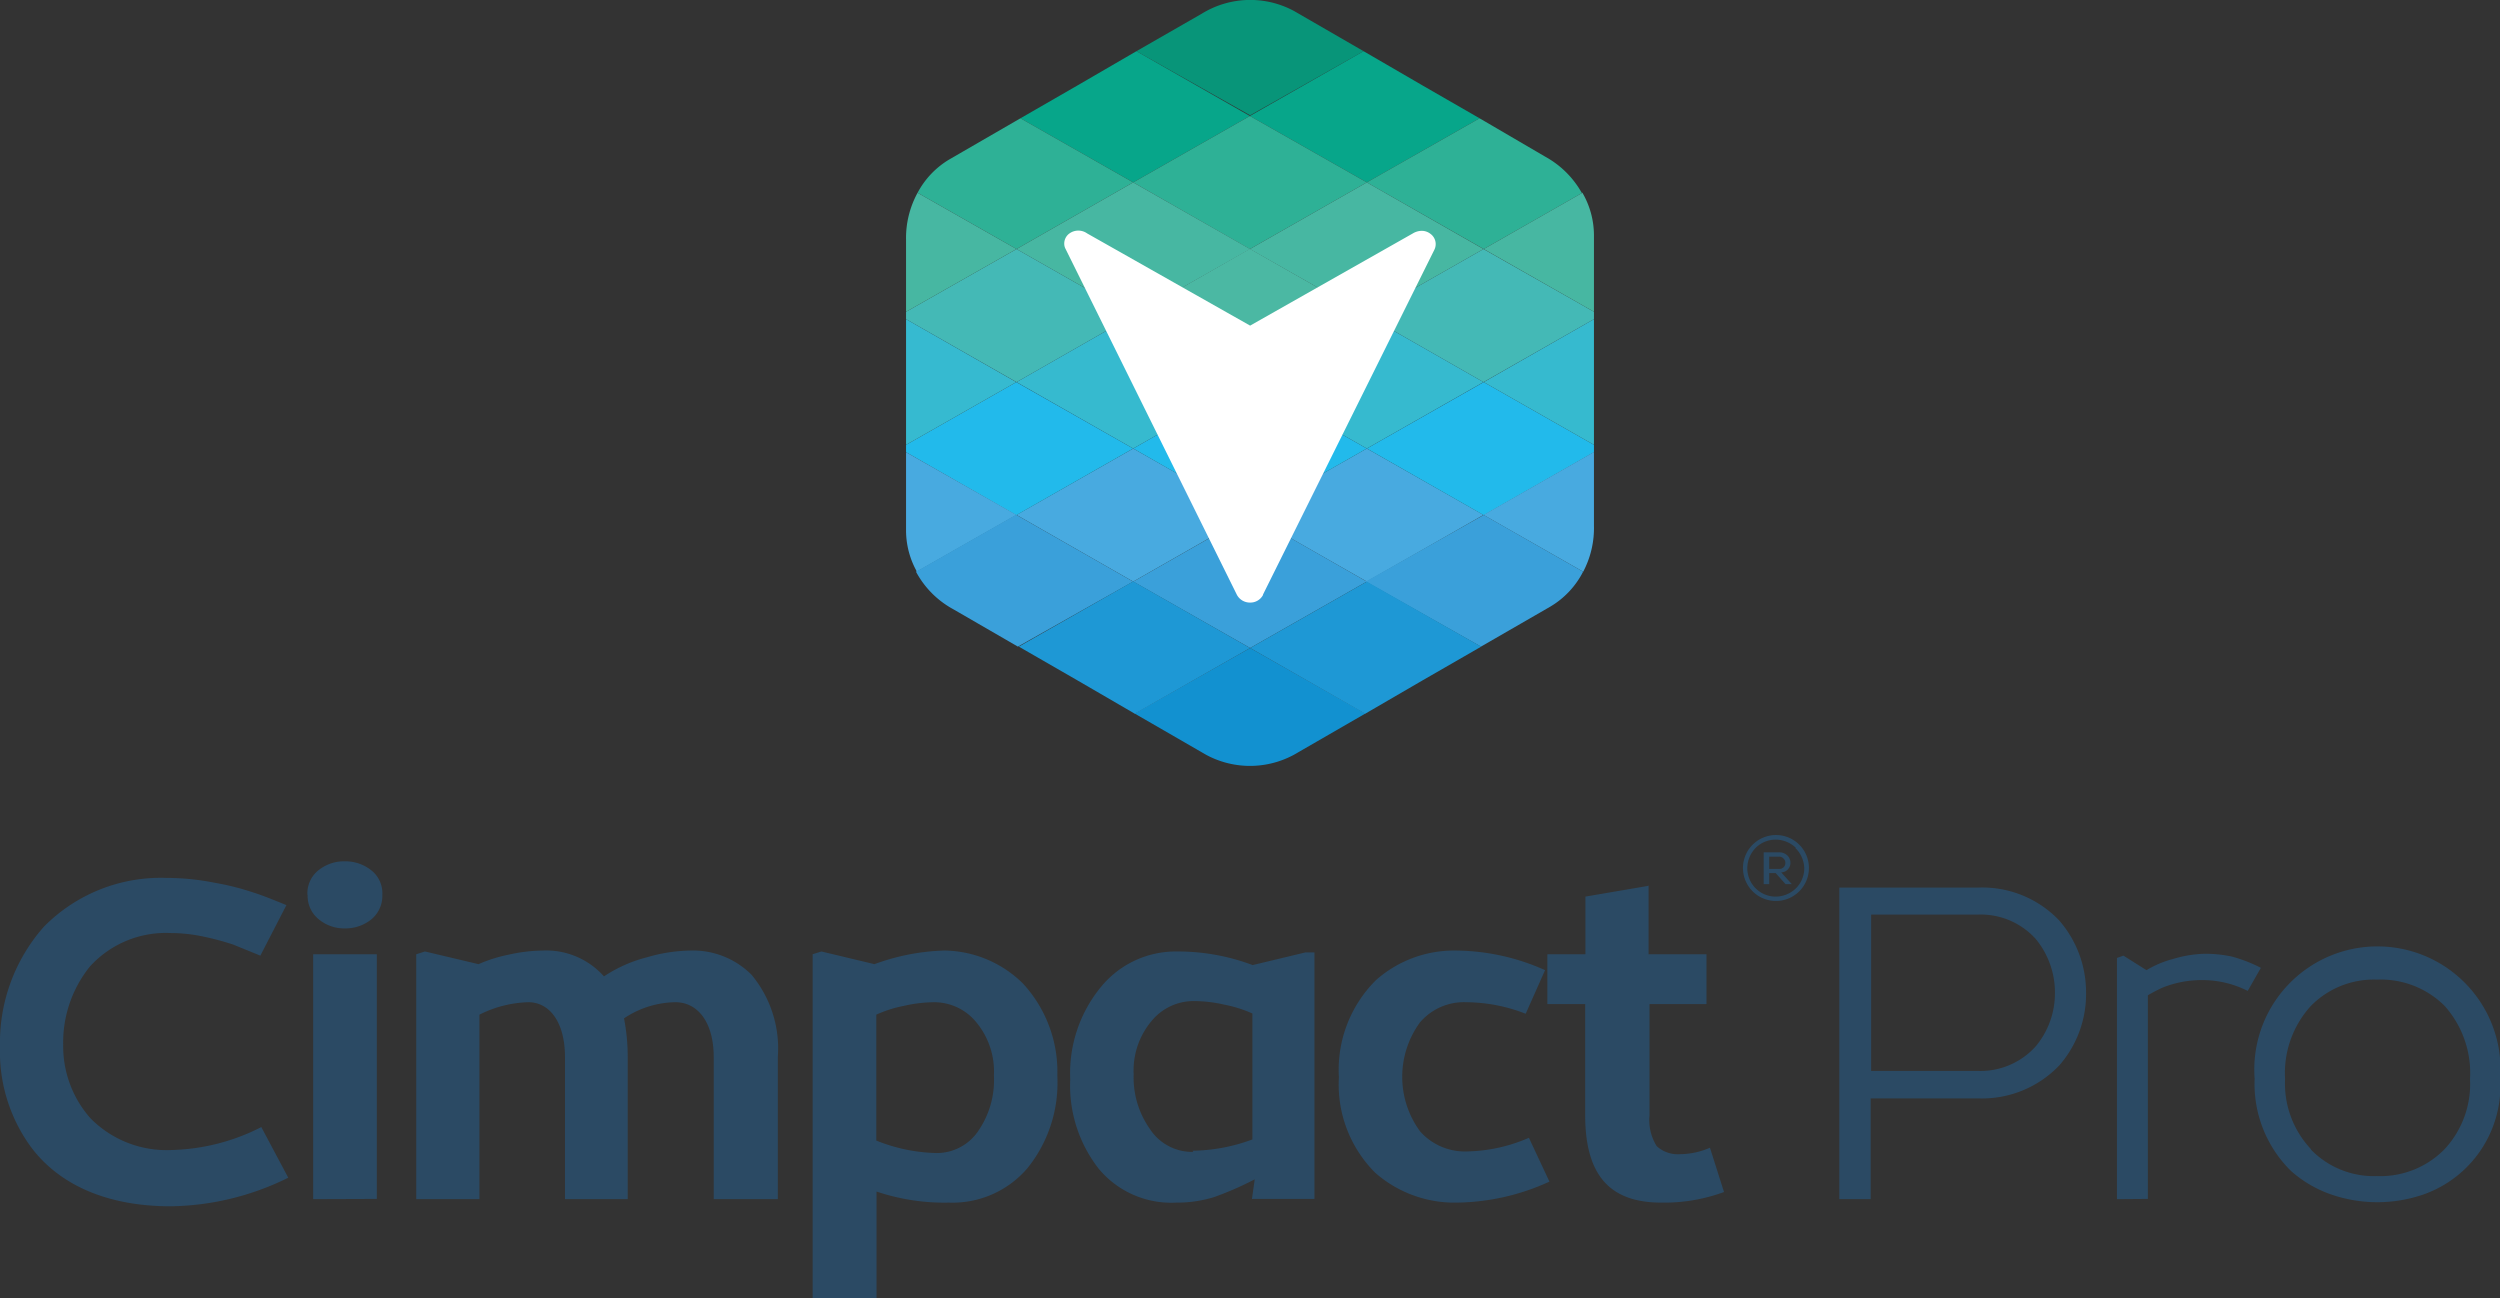 <svg xmlns="http://www.w3.org/2000/svg" viewBox="0 0 108.41 56.3"><rect x="0" y="0" width="108.41" height="56.3" fill="#333333" stroke="none"/><defs><style>.cls-1{fill:#2b4a64;}.cls-2{fill:#089579;}.cls-10,.cls-11,.cls-12,.cls-13,.cls-14,.cls-15,.cls-2,.cls-3,.cls-4,.cls-6,.cls-7,.cls-8,.cls-9{fill-rule:evenodd;}.cls-3{fill:#07a68a;}.cls-4{fill:#2eb196;}.cls-5{fill:none;}.cls-6{fill:#47b7a2;}.cls-7{fill:#44b9b6;}.cls-8{fill:#4bb8a3;}.cls-9{fill:#36bacf;}.cls-10{fill:#48aae0;}.cls-11{fill:#22baeb;}.cls-12{fill:#3aa0da;}.cls-13{fill:#1291d0;}.cls-14{fill:#1e98d5;}.cls-15{fill:#36bad0;}.cls-16{fill:#fff;}</style></defs><g id="Layer_2" data-name="Layer 2"><g id="Layer_1-2" data-name="Layer 1"><path class="cls-1" d="M11.34,48.87a9,9,0,0,1-3.92,1,4.63,4.63,0,0,1-3.5-1.38A4.72,4.72,0,0,1,2.74,45.3,5.25,5.25,0,0,1,3.9,41.91a4.45,4.45,0,0,1,3.49-1.45,7,7,0,0,1,1.46.16,12,12,0,0,1,1.26.34l1.18.48,1.13-2.19c-.54-.22-1-.41-1.44-.55a11.47,11.47,0,0,0-1.67-.42,10.71,10.71,0,0,0-2.08-.21A7.12,7.12,0,0,0,1.9,40.19,7.59,7.59,0,0,0,0,45.4a7,7,0,0,0,1.11,4c1.1,1.73,3.17,2.9,6.26,2.91a11.81,11.81,0,0,0,5.13-1.24l-1.16-2.18Zm2-10.07a1.3,1.3,0,0,0,.49,1.07,1.72,1.72,0,0,0,1.13.39,1.79,1.79,0,0,0,1.14-.39,1.32,1.32,0,0,0,.48-1.07,1.26,1.26,0,0,0-.48-1.06,1.8,1.8,0,0,0-1.15-.39,1.77,1.77,0,0,0-1.13.38A1.28,1.28,0,0,0,13.33,38.8Zm3,13.19V41.38H13.58V52ZM29.92,41.22a7,7,0,0,0-1.86.29,6.1,6.1,0,0,0-1.87.83,3.35,3.35,0,0,0-2.66-1.12,7,7,0,0,0-1.48.18,6.27,6.27,0,0,0-1.3.41l-2.32-.55-.38.12V52h2.74V44a5,5,0,0,1,2.12-.54c.9,0,1.59.83,1.59,2.39V52h2.72V45.83a8.69,8.69,0,0,0-.16-1.67,4.09,4.09,0,0,1,2.23-.7c.94,0,1.66.83,1.66,2.39V52h2.78V45.83a5,5,0,0,0-1.14-3.56,3.59,3.59,0,0,0-2.67-1.05Zm11,0a9.52,9.52,0,0,0-3,.59l-2.3-.55-.38.12V56.3h2.77V51.67a9.21,9.21,0,0,0,3.14.48,4.27,4.27,0,0,0,3.41-1.5,5.9,5.9,0,0,0,1.29-4,5.64,5.64,0,0,0-1.49-4A4.93,4.93,0,0,0,41,41.22Zm-.41,2.24a2.36,2.36,0,0,1,1.81.85,3.35,3.35,0,0,1,.78,2.33A3.88,3.88,0,0,1,42.45,49a2.17,2.17,0,0,1-1.87,1A7.41,7.41,0,0,1,38,49.46V46.6c0-1.1,0-2,0-2.6a5.21,5.21,0,0,1,1.19-.38,6,6,0,0,1,1.35-.16ZM51,52.15a5.39,5.39,0,0,0,1.65-.24,13.75,13.75,0,0,0,1.76-.77l-.12.85H57V41.3l-.39,0-2.29.55a9.19,9.19,0,0,0-3.28-.59,4.19,4.19,0,0,0-3.3,1.54,5.88,5.88,0,0,0-1.33,4,5.85,5.85,0,0,0,1.25,3.9A4.09,4.09,0,0,0,51,52.15Zm.74-2.2a2.18,2.18,0,0,1-1.88-1,3.86,3.86,0,0,1-.7-2.36,3.34,3.34,0,0,1,.78-2.32,2.36,2.36,0,0,1,1.82-.86,6,6,0,0,1,1.35.16,5.48,5.48,0,0,1,1.2.38c0,.64,0,1.5,0,2.6v2.86a7.69,7.69,0,0,1-2.59.49Zm14.58-.62a7,7,0,0,1-2.67.6,2.6,2.6,0,0,1-2.07-.87,4,4,0,0,1,0-4.73,2.51,2.51,0,0,1,2-.87,7.19,7.19,0,0,1,2.58.5L67,42.07a9.59,9.59,0,0,0-3.89-.85,5.1,5.1,0,0,0-3.44,1.28,5.48,5.48,0,0,0-1.61,4.22,5.4,5.4,0,0,0,1.58,4.14,5.21,5.21,0,0,0,3.55,1.29,9.91,9.91,0,0,0,4-.91l-.89-1.9Zm5.18-10.92-2.75.47v2.5H67.1v2.16h1.64v4.82c0,2.65,1.11,3.79,3.3,3.79a7.48,7.48,0,0,0,2.72-.46l-.61-1.92a3.32,3.32,0,0,1-1.31.28,1.35,1.35,0,0,1-1-.35,2.13,2.13,0,0,1-.31-1.34V43.54H74V41.38H71.49v-3Zm9.64,9.22h4.63A4.63,4.63,0,0,0,89.3,46.2a4.7,4.7,0,0,0,1.16-3.15,4.75,4.75,0,0,0-1.16-3.13,4.6,4.6,0,0,0-3.54-1.43h-6V52h1.36V47.63Zm0-1.19V39.66h4.63a3.21,3.21,0,0,1,2.51,1.06,3.64,3.64,0,0,1,.83,2.34,3.58,3.58,0,0,1-.83,2.31,3.22,3.22,0,0,1-2.51,1.07Zm12,5.55V43.16a6.7,6.7,0,0,1,.63-.33,4.58,4.58,0,0,1,1.7-.33,4.37,4.37,0,0,1,2,.47l.57-1a6.29,6.29,0,0,0-1.26-.49,5.51,5.51,0,0,0-1.19-.12,5.1,5.1,0,0,0-1.34.22,4.37,4.37,0,0,0-1.17.49l-1-.63-.28.1V52Zm12-.21a5,5,0,0,0,3.28-5,5.34,5.34,0,1,0-10.65,0,5.29,5.29,0,0,0,1.58,4,5.17,5.17,0,0,0,1.69,1,6.14,6.14,0,0,0,4.1,0Zm-4.92-1.94a4.15,4.15,0,0,1-1.13-3.05,4.32,4.32,0,0,1,1.12-3.17,3.83,3.83,0,0,1,2.87-1.14A3.93,3.93,0,0,1,106,43.61a4.37,4.37,0,0,1,1.11,3.18A4.15,4.15,0,0,1,106,49.84,3.9,3.9,0,0,1,103.07,51a3.81,3.81,0,0,1-2.86-1.15Z"/><path class="cls-1" d="M77,36.21a1.43,1.43,0,1,1-1,.42A1.44,1.44,0,0,1,77,36.21Zm-.28,2.13v-.48H77l.43.48h.27l-.46-.51a.41.41,0,0,0,.4-.43.43.43,0,0,0-.13-.3.51.51,0,0,0-.38-.14h-.65v1.38Zm0-1.19h.42a.23.23,0,0,1,.2.08.25.25,0,0,1,.08.17.26.26,0,0,1-.29.28h-.41v-.53Zm1.16-.38a1.27,1.27,0,0,0-.88-.36,1.23,1.23,0,0,0-.87.36,1.27,1.27,0,0,0-.36.88A1.23,1.23,0,0,0,77,38.88a1.27,1.27,0,0,0,.88-.36,1.23,1.23,0,0,0,.36-.87A1.27,1.27,0,0,0,77.85,36.77Z"/><path class="cls-2" d="M59.13,2.22,54.21,5,49.28,2.22,52.12.59a4,4,0,0,1,4-.11Z"/><polygon class="cls-3" points="64.16 5.13 59.27 7.91 54.2 5.03 59.13 2.22 61.66 3.69 64.16 5.13"/><path class="cls-4" d="M68.62,8.36,64.34,10.8,59.27,7.91l4.89-2.78L67,6.79a4.06,4.06,0,0,1,1.59,1.57Z"/><polygon class="cls-3" points="49.28 2.22 54.2 5.03 49.14 7.91 44.25 5.13 46.75 3.69 49.28 2.22"/><path class="cls-4" d="M44.25,5.13l4.89,2.78L44.08,10.8,39.79,8.36a3.7,3.7,0,0,1,1.4-1.46l3.06-1.77Z"/><polygon class="cls-5" points="54.2 5.03 59.27 7.91 54.2 10.8 49.14 7.91 54.2 5.03"/><polygon class="cls-4" points="54.2 5.03 59.27 7.91 54.2 10.8 49.14 7.91 54.2 5.03"/><polygon class="cls-6" points="59.27 7.91 64.33 10.8 59.27 13.68 54.2 10.8 59.27 7.91"/><polygon class="cls-7" points="64.33 10.8 69.12 13.52 69.12 13.84 64.33 16.57 59.27 13.68 64.33 10.8"/><polygon class="cls-6" points="49.14 7.91 54.21 10.8 49.14 13.68 44.08 10.8 49.14 7.91"/><polygon class="cls-7" points="44.08 10.8 49.14 13.68 44.08 16.57 39.29 13.84 39.29 13.52 44.08 10.8"/><polygon class="cls-5" points="54.2 10.8 59.27 13.68 54.2 16.57 49.14 13.68 54.2 10.8"/><polygon class="cls-8" points="54.2 10.79 59.27 13.68 54.2 16.57 49.14 13.68 54.2 10.79"/><polygon class="cls-5" points="54.2 16.56 59.27 19.45 54.2 22.33 49.14 19.45 54.2 16.56"/><polygon class="cls-5" points="54.2 22.33 59.27 25.21 54.2 28.1 49.14 25.21 54.2 22.33"/><polygon class="cls-9" points="59.27 13.68 64.33 16.57 59.27 19.45 54.2 16.57 59.27 13.68"/><polygon class="cls-10" points="59.27 19.45 64.33 22.33 59.27 25.22 54.2 22.33 59.27 19.45"/><polygon class="cls-11" points="64.34 16.57 69.12 19.29 69.12 19.61 64.34 22.34 59.27 19.45 64.34 16.57"/><polygon class="cls-9" points="49.14 13.68 54.2 16.57 49.14 19.45 44.08 16.57 49.14 13.68"/><polygon class="cls-10" points="49.14 19.45 54.2 22.33 49.14 25.22 44.08 22.33 49.14 19.45"/><polygon class="cls-11" points="44.07 16.57 49.14 19.45 44.07 22.34 39.29 19.61 39.29 19.29 44.07 16.57"/><polygon class="cls-11" points="54.2 16.57 59.27 19.45 54.2 22.34 49.14 19.45 54.2 16.57"/><polygon class="cls-12" points="54.21 22.33 59.27 25.22 54.21 28.1 49.14 25.22 54.21 22.33"/><path class="cls-6" d="M39.79,8.36l4.29,2.44-4.79,2.72V10.4A4.08,4.08,0,0,1,39.79,8.36Z"/><path class="cls-6" d="M69.12,13.52,64.34,10.8l4.28-2.44a3.68,3.68,0,0,1,.5,1.82Z"/><path class="cls-10" d="M39.29,19.61l4.79,2.72-4.32,2.46A3.67,3.67,0,0,1,39.29,23V19.61Z"/><path class="cls-10" d="M68.65,24.79l-4.32-2.46,4.79-2.73v3.2a4.07,4.07,0,0,1-.47,2Z"/><path class="cls-12" d="M44.08,22.33l5.06,2.89-5,2.82-2.8-1.62a4,4,0,0,1-1.62-1.63l4.32-2.46Z"/><path class="cls-12" d="M64.34,22.33l4.31,2.46a3.73,3.73,0,0,1-1.43,1.52l-3,1.73-5-2.82Z"/><path class="cls-13" d="M54.21,28.1l5,2.84-2.91,1.68a4,4,0,0,1-4,.11l-3.1-1.79Z"/><polygon class="cls-14" points="49.14 25.21 54.21 28.1 49.21 30.95 46.75 29.52 44.18 28.04 49.14 25.21"/><polygon class="cls-14" points="59.27 25.22 64.23 28.04 61.66 29.52 59.2 30.95 54.21 28.1 59.27 25.22"/><polygon class="cls-15" points="39.29 13.84 44.07 16.57 39.29 19.29 39.29 16.6 39.29 13.84"/><polygon class="cls-9" points="69.12 19.29 64.34 16.57 69.12 13.84 69.12 16.6 69.12 19.29"/><path class="cls-16" d="M54.77,25.78,62.2,10.83a.55.55,0,0,0-.17-.69.61.61,0,0,0-.39-.13.76.76,0,0,0-.37.11l-7.06,4-7.07-4a.66.66,0,0,0-.76,0,.54.54,0,0,0-.23.44.48.48,0,0,0,.06.24l7.43,15a.64.64,0,0,0,.57.33.62.62,0,0,0,.56-.33Z"/></g></g></svg>